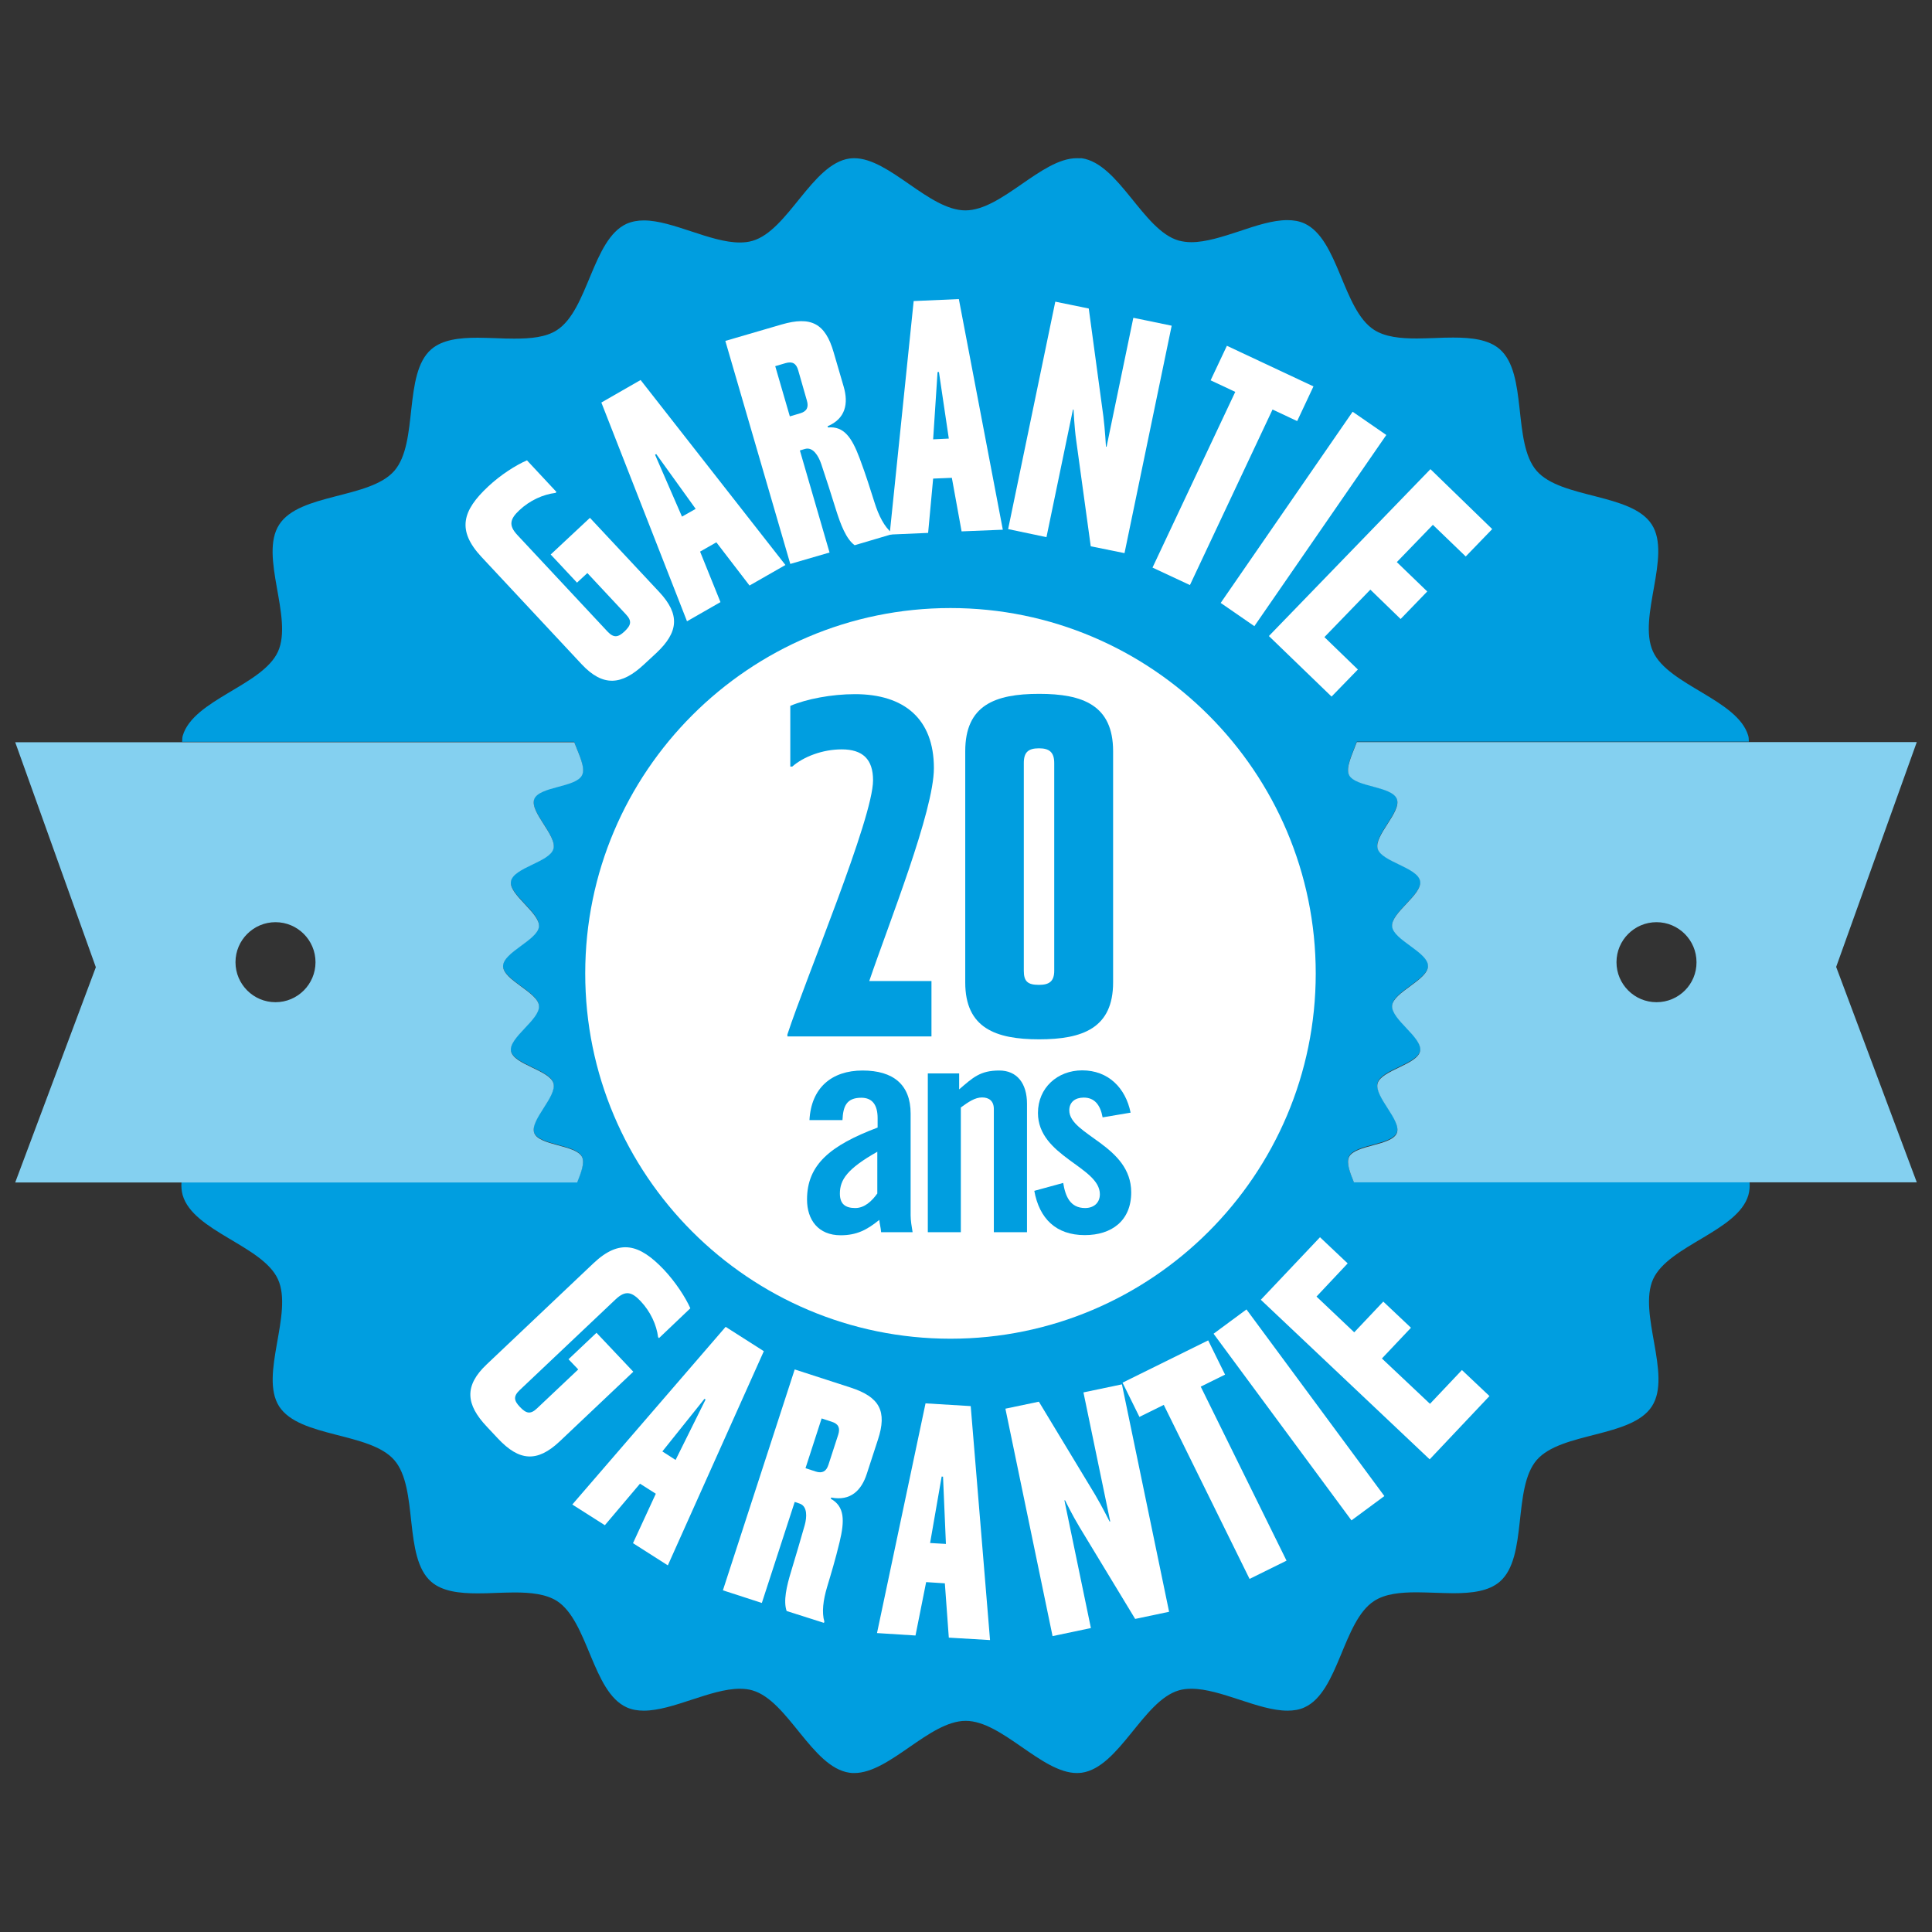 <svg xmlns="http://www.w3.org/2000/svg" xmlns:xlink="http://www.w3.org/1999/xlink" id="Calque_1" x="0px" y="0px" viewBox="0 0 127 127" style="enable-background:new 0 0 127 127;" xml:space="preserve"><rect x="0" y="0" width="127" height="127" fill="#333333" stroke="none"/><style type="text/css">	.st0{fill:#009EE0;}	.st1{fill:#84D0F0;}	.st2{fill:#FFFFFF;}</style><g>	<g>		<path class="st0" d="M70.78,10.4c-2.32,0-4.93,3.43-7.32,3.43c-2.39,0-4.99-3.43-7.31-3.43c-0.11,0-0.21,0.01-0.31,0.02   c-2.46,0.35-4.03,4.73-6.37,5.41c-0.27,0.08-0.55,0.11-0.84,0.11c-0.97,0-2.07-0.36-3.16-0.72c-1.1-0.36-2.19-0.73-3.15-0.73   c-0.41,0-0.78,0.07-1.13,0.22c-2.25,1.03-2.52,5.66-4.58,6.99c-0.72,0.47-1.72,0.56-2.8,0.56c-0.39,0-0.8-0.01-1.21-0.03   c-0.4-0.01-0.81-0.03-1.2-0.03c-1.21,0-2.32,0.13-3.05,0.76c-1.86,1.61-0.82,6.14-2.43,7.99c-1.61,1.85-6.24,1.46-7.57,3.54   c-1.33,2.06,0.94,6.11-0.08,8.35c-1.02,2.22-5.57,3.15-6.26,5.53c-0.04,0.13-0.02,0.26-0.04,0.39h25.77   c0.29,0.79,0.75,1.68,0.51,2.17c-0.4,0.81-2.81,0.73-3.14,1.57c-0.32,0.84,1.51,2.41,1.26,3.27c-0.24,0.86-2.63,1.23-2.79,2.13   c-0.16,0.88,1.93,2.08,1.84,2.98c-0.08,0.89-2.36,1.69-2.36,2.6c0,0.91,2.27,1.71,2.36,2.6c0.08,0.9-2.01,2.1-1.84,2.98   c0.16,0.89,2.55,1.26,2.79,2.12c0.25,0.87-1.58,2.44-1.26,3.27c0.33,0.84,2.74,0.77,3.14,1.57c0.2,0.39-0.05,1.03-0.32,1.67H11.93   c-0.02,0.31,0,0.6,0.08,0.88c0.7,2.38,5.25,3.31,6.26,5.52c1.03,2.25-1.24,6.3,0.08,8.36c1.34,2.07,5.96,1.68,7.57,3.53   c1.61,1.86,0.57,6.39,2.43,8c0.73,0.63,1.84,0.76,3.05,0.76c0.39,0,0.8-0.01,1.2-0.03c0.41-0.01,0.81-0.03,1.21-0.03   c1.07,0,2.07,0.1,2.8,0.56c2.06,1.33,2.33,5.97,4.58,6.99c0.35,0.16,0.73,0.22,1.13,0.22c0.96,0,2.05-0.36,3.15-0.72   c1.1-0.36,2.2-0.72,3.16-0.72c0.29,0,0.58,0.03,0.84,0.11c2.34,0.68,3.91,5.06,6.37,5.41c0.11,0.02,0.21,0.02,0.32,0.02   c2.33,0,4.93-3.43,7.32-3.43c2.39,0,4.99,3.43,7.31,3.43c0.11,0,0.21-0.01,0.32-0.02c2.46-0.35,4.03-4.72,6.37-5.41   c0.26-0.08,0.55-0.11,0.84-0.11c0.96,0,2.06,0.36,3.16,0.72c1.1,0.36,2.19,0.72,3.15,0.72c0.41,0,0.79-0.06,1.13-0.22   c2.25-1.03,2.51-5.66,4.57-6.99c0.72-0.47,1.72-0.57,2.8-0.57c0.4,0,0.8,0.02,1.21,0.03c0.4,0.01,0.81,0.03,1.2,0.03   c1.21,0,2.32-0.13,3.05-0.76c1.86-1.61,0.82-6.14,2.43-8c1.61-1.85,6.24-1.46,7.57-3.53c1.33-2.06-0.94-6.11,0.08-8.36   c1.02-2.22,5.57-3.15,6.26-5.52c0.08-0.28,0.1-0.58,0.08-0.88H88.99c-0.26-0.64-0.51-1.29-0.31-1.67c0.4-0.8,2.81-0.73,3.14-1.57   c0.33-0.83-1.51-2.4-1.26-3.27c0.24-0.86,2.63-1.23,2.8-2.12c0.16-0.88-1.93-2.08-1.84-2.98c0.08-0.89,2.36-1.69,2.36-2.6   c0-0.91-2.27-1.71-2.36-2.6c-0.08-0.9,2.01-2.11,1.84-2.98c-0.17-0.9-2.55-1.26-2.8-2.13c-0.25-0.87,1.59-2.43,1.26-3.27   c-0.33-0.84-2.74-0.76-3.14-1.57c-0.24-0.49,0.22-1.38,0.51-2.17h25.77c-0.01-0.13,0-0.26-0.04-0.39   c-0.7-2.37-5.25-3.31-6.26-5.53c-1.03-2.25,1.24-6.3-0.08-8.35c-1.33-2.07-5.96-1.68-7.57-3.53c-1.61-1.86-0.57-6.39-2.43-8   c-0.73-0.63-1.84-0.76-3.05-0.76c-0.39,0-0.8,0.01-1.2,0.03c-0.4,0.01-0.8,0.03-1.2,0.03c-1.08,0-2.08-0.1-2.81-0.57   c-2.06-1.33-2.33-5.96-4.57-6.99c-0.35-0.16-0.73-0.22-1.13-0.22c-0.96,0-2.05,0.36-3.15,0.73c-1.1,0.36-2.2,0.72-3.16,0.72   c-0.29,0-0.58-0.04-0.84-0.11c-2.34-0.68-3.91-5.06-6.37-5.41C70.99,10.41,70.89,10.4,70.78,10.4"></path>		<path class="st1" d="M108.89,65.88c-1.45,0-2.63-1.18-2.63-2.63c0-1.45,1.18-2.63,2.63-2.63c1.45,0,2.63,1.18,2.63,2.63   C111.53,64.7,110.35,65.88,108.89,65.88 M126,48.78H89.19c-0.29,0.79-0.75,1.68-0.51,2.17c0.4,0.8,2.81,0.72,3.14,1.57   c0.33,0.84-1.51,2.4-1.26,3.27c0.24,0.86,2.63,1.23,2.79,2.13c0.16,0.88-1.93,2.08-1.84,2.98c0.08,0.89,2.36,1.69,2.36,2.6   c0,0.91-2.27,1.71-2.36,2.6c-0.08,0.91,2.01,2.1,1.84,2.99c-0.17,0.89-2.55,1.26-2.79,2.12c-0.25,0.87,1.59,2.44,1.26,3.27   c-0.33,0.84-2.74,0.77-3.14,1.57c-0.19,0.39,0.06,1.03,0.32,1.67h37l-5.3-14.16L126,48.78z"></path>		<path class="st1" d="M18.11,65.88c-1.45,0-2.63-1.18-2.63-2.63c0-1.45,1.18-2.63,2.63-2.63c1.45,0,2.63,1.18,2.63,2.63   C20.74,64.7,19.56,65.88,18.11,65.88 M38.26,76.05c-0.4-0.8-2.81-0.73-3.14-1.57c-0.32-0.83,1.51-2.4,1.26-3.27   c-0.24-0.86-2.63-1.23-2.79-2.12c-0.16-0.88,1.93-2.08,1.84-2.98c-0.08-0.89-2.36-1.69-2.36-2.6c0-0.91,2.27-1.71,2.36-2.6   c0.08-0.9-2.01-2.11-1.84-2.98c0.17-0.9,2.55-1.26,2.79-2.13c0.25-0.87-1.58-2.43-1.26-3.27c0.33-0.84,2.74-0.76,3.14-1.57   c0.25-0.49-0.21-1.37-0.51-2.17H1l5.3,14.79L1,77.73h36.94C38.2,77.08,38.45,76.44,38.26,76.05"></path>		<path class="st2" d="M62.48,39.97c-13.24,0-24.01,10.77-24.01,24.01C38.46,77.23,49.23,88,62.48,88   c13.24,0,24.01-10.77,24.01-24.01C86.49,50.75,75.72,39.97,62.48,39.97"></path>		<path class="st2" d="M43.14,42.93l-0.81,0.75c-1.47,1.37-2.69,1.48-4.09-0.01l-6.59-7.06c-1.64-1.76-1.25-3.05,0.44-4.63   c0.82-0.77,1.83-1.41,2.55-1.72l1.94,2.08l-0.06,0.06c-0.82,0.1-1.69,0.49-2.38,1.14c-0.61,0.57-0.73,0.99-0.13,1.63l5.93,6.35   c0.41,0.43,0.69,0.38,1.11-0.01c0.43-0.41,0.51-0.68,0.1-1.12l-2.54-2.72l-0.68,0.63l-1.73-1.85l2.58-2.41l4.56,4.88   C44.72,40.4,44.6,41.56,43.14,42.93"></path>	</g>	<path class="st2" d="M49.27,38.49l-2.18-2.84l-1.07,0.61l1.34,3.32l-2.2,1.26l-5.63-14.38l2.58-1.48l9.52,12.16L49.27,38.49z   M43.14,29.85l-0.08,0.04l1.77,4.07l0.9-0.51L43.14,29.85z"></path>	<g>		<path class="st2" d="M56.18,35.84c-0.56-0.41-0.92-1.36-1.22-2.31c-0.38-1.22-0.59-1.87-0.98-3.04c-0.17-0.5-0.53-1.13-1.06-0.98   l-0.34,0.1l1.95,6.71l-2.58,0.75l-4.27-14.66l3.7-1.08c1.93-0.56,2.87-0.08,3.42,1.83l0.66,2.26c0.32,1.1,0.13,2.1-1.06,2.6   l0.03,0.08c1.05-0.1,1.57,0.67,2.08,2.03c0.42,1.12,0.69,2,0.98,2.91c0.27,0.86,0.64,1.58,1.13,1.99l0.03,0.08L56.18,35.84z    M52.47,24.34c-0.13-0.45-0.38-0.6-0.83-0.47l-0.68,0.2l0.96,3.3l0.68-0.2c0.44-0.13,0.57-0.4,0.44-0.84L52.47,24.34z"></path>	</g>	<path class="st2" d="M63.21,34.93l-0.64-3.52l-1.23,0.05l-0.33,3.57l-2.53,0.11l1.58-15.35l2.97-0.13l2.89,15.16L63.21,34.93z   M61.72,24.45l-0.09,0.01l-0.29,4.42l1.03-0.05L61.72,24.45z"></path>	<g>		<path class="st2" d="M71.7,35.91l-0.96-6.99c-0.12-0.86-0.17-1.99-0.17-1.99l-0.04-0.01l-1.74,8.39l-2.52-0.53l3.1-14.95l2.2,0.45   l0.96,7.09c0.11,0.88,0.17,1.99,0.17,1.99l0.04,0.01l1.76-8.48l2.52,0.52l-3.1,14.95L71.7,35.91z"></path>	</g>	<polygon class="st2" points="83.65,26.92 78.22,38.46 75.76,37.31 81.2,25.76 79.58,25 80.65,22.73 86.34,25.4 85.27,27.68  "></polygon>			<rect x="78.06" y="32.78" transform="matrix(0.568 -0.823 0.823 0.568 8.926 85.257)" class="st2" width="15.27" height="2.69"></rect>	<polygon class="st2" points="83.41,41.81 94.03,30.84 98.09,34.78 96.35,36.58 94.19,34.5 91.82,36.95 93.82,38.88 92.07,40.69   90.08,38.76 87.06,41.88 89.26,44.01 87.53,45.79  "></polygon>	<g>		<path class="st2" d="M32.75,94.58L32,93.78c-1.38-1.46-1.5-2.68-0.01-4.09L39,83.05c1.74-1.65,3.04-1.27,4.64,0.41   c0.77,0.82,1.42,1.82,1.74,2.54l-2.06,1.96l-0.06-0.06c-0.1-0.81-0.5-1.68-1.15-2.37c-0.58-0.61-0.99-0.73-1.64-0.12l-6.31,5.97   c-0.43,0.41-0.38,0.69,0.02,1.11c0.41,0.43,0.69,0.5,1.12,0.09l2.71-2.56l-0.64-0.67l1.84-1.74l2.42,2.56l-4.85,4.59   C35.3,96.15,34.13,96.04,32.75,94.58"></path>	</g>	<path class="st2" d="M41.61,101.44l1.5-3.25l-1.04-0.66l-2.31,2.73l-2.14-1.36L47.7,87.22l2.51,1.6l-6.31,14.08L41.61,101.44z   M46.38,92l-0.07-0.05l-2.77,3.46l0.87,0.56L46.38,92z"></path>	<g>		<path class="st2" d="M51.71,105.9c-0.23-0.65,0-1.64,0.29-2.59c0.37-1.22,0.56-1.88,0.9-3.06c0.14-0.51,0.19-1.23-0.33-1.41   l-0.33-0.11l-2.16,6.64l-2.56-0.83l4.72-14.52l3.67,1.19c1.91,0.62,2.42,1.55,1.8,3.43l-0.73,2.24c-0.35,1.09-1.07,1.81-2.34,1.56   l-0.03,0.08c0.92,0.51,0.92,1.44,0.58,2.85c-0.28,1.16-0.55,2.05-0.82,2.95c-0.26,0.87-0.36,1.67-0.18,2.28l-0.03,0.08   L51.71,105.9z M55.1,94.31c0.14-0.44,0.02-0.71-0.42-0.85l-0.67-0.22l-1.06,3.27l0.67,0.22c0.44,0.14,0.7-0.01,0.84-0.45   L55.1,94.31z"></path>	</g>	<path class="st2" d="M62.37,107.65l-0.26-3.57L60.88,104l-0.7,3.51l-2.53-0.16l3.19-15.1l2.97,0.18l1.27,15.38L62.37,107.65z   M61.99,97.07l-0.09-0.01l-0.76,4.37l1.04,0.06L61.99,97.07z"></path>	<g>		<path class="st2" d="M74.62,106.42l-3.66-6.04c-0.45-0.74-0.95-1.76-0.95-1.76l-0.04,0.01l1.74,8.39l-2.52,0.53l-3.1-14.95   l2.2-0.46l3.7,6.12c0.45,0.76,0.95,1.76,0.95,1.76l0.04-0.01l-1.76-8.48l2.53-0.53l3.1,14.95L74.62,106.42z"></path>	</g>	<polygon class="st2" points="78.93,91.15 84.57,102.59 82.14,103.79 76.5,92.35 74.9,93.14 73.79,90.89 79.42,88.11 80.53,90.36    "></polygon>			<rect x="84.09" y="85.39" transform="matrix(0.804 -0.594 0.594 0.804 -38.556 68.969)" class="st2" width="2.69" height="15.26"></rect>	<polygon class="st2" points="93.98,95.93 82.88,85.44 86.77,81.33 88.59,83.05 86.54,85.23 89.02,87.58 90.93,85.56 92.75,87.28   90.84,89.3 94,92.28 96.1,90.06 97.91,91.77  "></polygon>	<g>		<path class="st0" d="M71.31,81.19c-1.9,0-2.99-1.09-3.32-2.91l1.9-0.52c0.14,0.87,0.45,1.65,1.44,1.65c0.56,0,0.97-0.33,0.97-0.91   c0-1.8-4.07-2.48-4.07-5.34c0-1.65,1.28-2.8,2.91-2.8c1.71,0,2.85,1.15,3.18,2.78l-1.84,0.31c-0.15-0.83-0.54-1.3-1.24-1.3   c-0.56,0-0.95,0.29-0.95,0.84c0,1.63,4.07,2.29,4.07,5.39C74.36,80.24,73.08,81.19,71.31,81.19"></path>		<path class="st0" d="M67.5,81h-2.17V72.9c0-0.52-0.31-0.76-0.77-0.76c-0.47,0-0.89,0.29-1.4,0.66V81h-2.17V70.56h2.06v1.05   c0.91-0.78,1.38-1.24,2.64-1.24c1.15,0,1.82,0.83,1.82,2.19V81z"></path>		<path class="st0" d="M59.86,79.89V73.2c0-1.9-1.14-2.83-3.16-2.83c-2.04,0-3.38,1.15-3.49,3.26h2.17   c0.04-0.89,0.25-1.47,1.24-1.47c0.72,0,1.07,0.47,1.07,1.34v0.62c-3.12,1.18-4.64,2.44-4.64,4.73c0,1.34,0.74,2.35,2.21,2.35   c1.05,0,1.73-0.35,2.54-1.01c0.02,0.25,0.1,0.52,0.12,0.81h2.07C59.93,80.65,59.86,80.22,59.86,79.89 M57.68,78.44   c-0.37,0.52-0.85,0.97-1.46,0.97c-0.66,0-1.01-0.27-1.01-0.95c0-0.91,0.48-1.63,2.46-2.75V78.44z"></path>		<path class="st0" d="M57.14,64.49h4.09v3.64h-9.47V68c1.22-3.73,5.63-14.2,5.63-16.71c0-1.38-0.68-2.03-2.06-2.03   c-1.26,0-2.51,0.48-3.25,1.13h-0.13V46.4c1.06-0.45,2.71-0.77,4.25-0.77c3.22,0,5.19,1.61,5.19,4.86   C61.39,53.32,58.43,60.69,57.14,64.49"></path>		<path class="st0" d="M69.3,50.16c0-0.71-0.32-0.97-1-0.97c-0.71,0-1,0.26-1,0.97v13.65c0,0.71,0.26,0.93,1,0.93   c0.67,0,1-0.23,1-0.93V50.16z M68.31,68.32c-2.86,0-4.86-0.74-4.86-3.74v-15.2c0-3.03,1.96-3.77,4.86-3.77   c2.86,0,4.86,0.74,4.86,3.77v15.2C73.17,67.58,71.17,68.32,68.31,68.32"></path>	</g></g></svg>